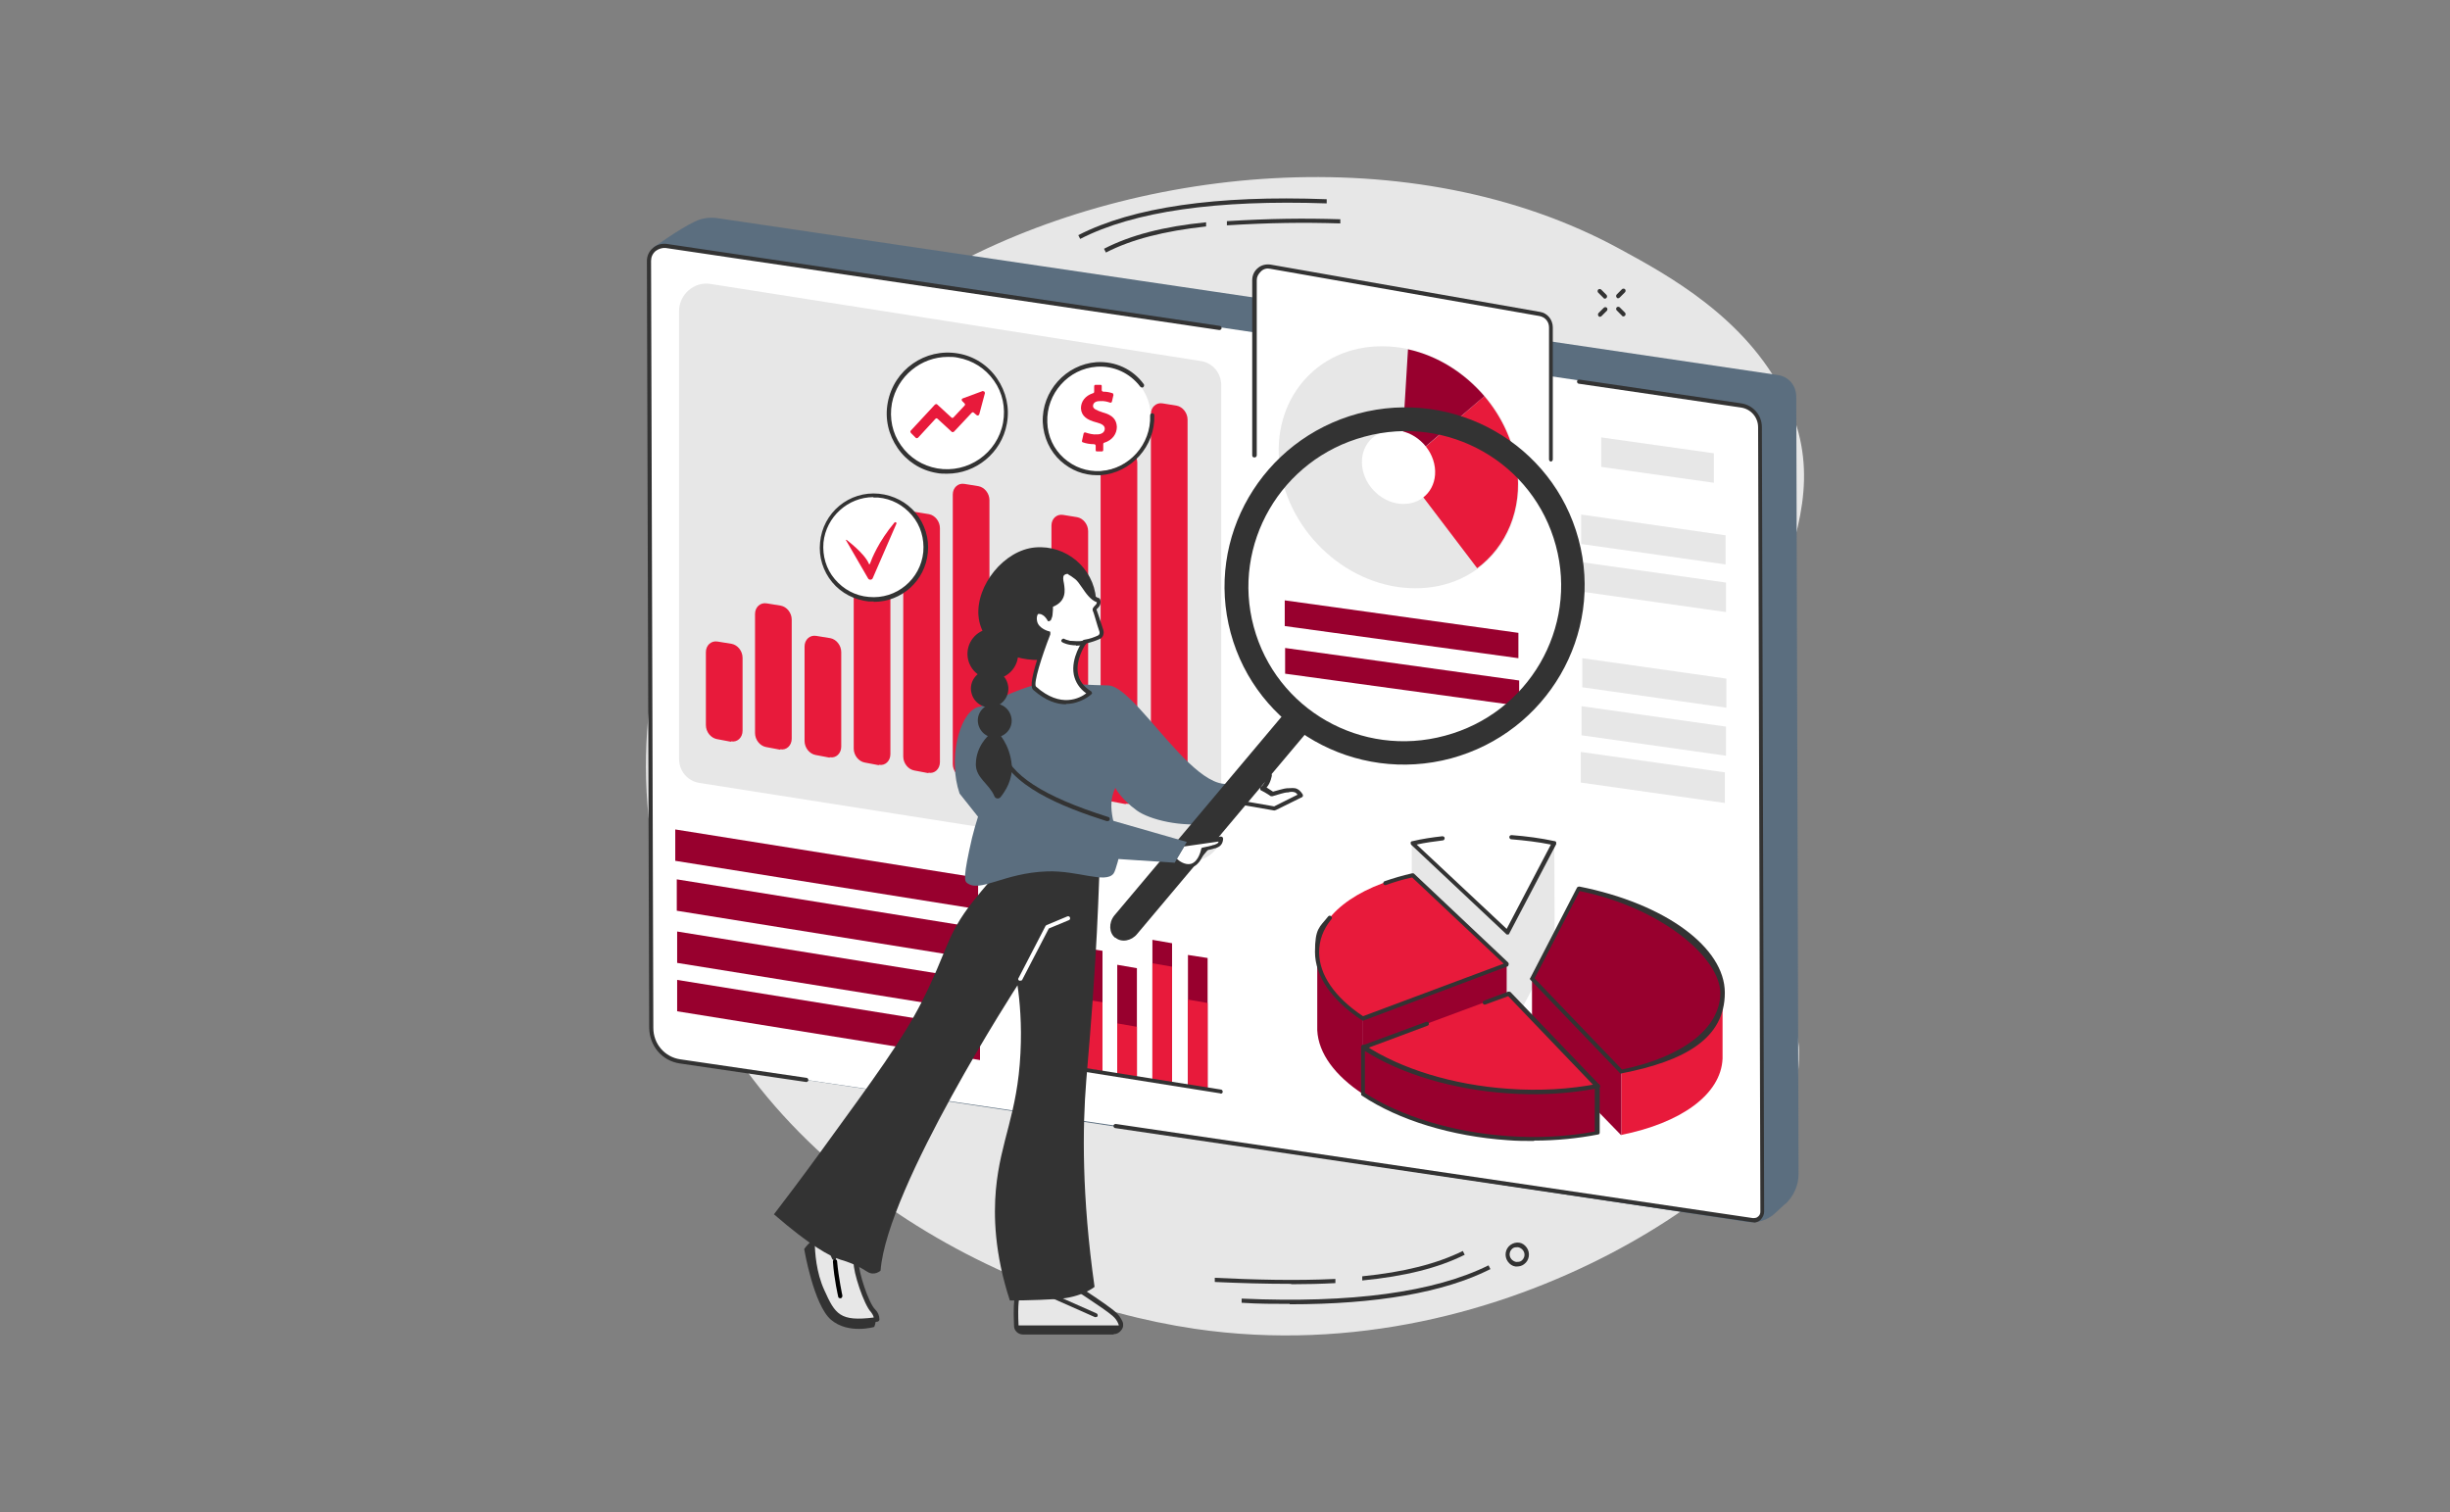 <?xml version="1.0" encoding="UTF-8"?>
<svg id="Text" xmlns="http://www.w3.org/2000/svg" viewBox="0 0 648 400">
  <rect x="0" y="0" width="648" height="400" fill="#808080" stroke="none"/>
  <defs>
    <style>
      .cls-1 {
        fill: #99b9ff;
      }

      .cls-2 {
        fill: #5b6e7f;
      }

      .cls-3 {
        fill: #fff;
      }

      .cls-4 {
        fill: #caddff;
      }

      .cls-5 {
        fill: #98002e;
      }

      .cls-6 {
        fill: #333;
      }

      .cls-7 {
        fill: #e81a3b;
      }

      .cls-8 {
        fill: #e7e7e7;
      }
    </style>
  </defs>
  <path class="cls-8" d="M472,104.7c-10.3-20.7-30.8-31.9-43.5-38.8-54.9-30-129.8-22-179.5,6-49.1,27.6-91.9,92.9-74,163.9,18,71.3,88.1,107.9,141.1,115.7,84.2,12.3,154.9-43.8,158.8-63.3,1.2-6,.9-11.3.9-11.3-1.5-14.1-13.1-22.4-15.8-54.5-5-59,29.9-81.4,12-117.7h0Z"/>
  <path class="cls-6" d="M428,78.9c-.1,0-.3,0-.4-.2-.2-.2-.2-.6,0-.8l1.4-1.4c.2-.2.6-.2.8,0s.2.6,0,.8l-1.4,1.4c-.1.1-.3.2-.4.2h0Z"/>
  <path class="cls-6" d="M423.2,83.8c-.1,0-.3,0-.4-.2-.2-.2-.2-.6,0-.8l1.4-1.4c.2-.2.6-.2.8,0,.2.2.2.6,0,.8l-1.4,1.4c-.1.1-.3.2-.4.2h0Z"/>
  <path class="cls-6" d="M424.5,79c-.1,0-.3,0-.4-.2l-1.4-1.4c-.2-.2-.2-.6,0-.8.2-.2.6-.2.8,0l1.4,1.4c.2.2.2.6,0,.8s-.3.2-.4.2h0Z"/>
  <path class="cls-6" d="M429.4,83.7c-.1,0-.3,0-.4-.2l-1.4-1.4c-.2-.2-.2-.6,0-.8.2-.2.6-.2.8,0l1.4,1.4c.2.2.2.6,0,.8-.1.1-.3.2-.4.2h0Z"/>
  <path class="cls-6" d="M401.3,335h-.5c-.8-.1-1.5-.6-2-1.3-1-1.4-.7-3.4.7-4.4h0c.7-.5,1.5-.7,2.3-.6s1.5.6,2,1.3c1,1.4.7,3.4-.7,4.4-.5.4-1.2.6-1.8.6h0ZM400.1,330.2c-.9.7-1.1,1.9-.4,2.8.3.4.8.7,1.3.8.5,0,1,0,1.4-.3.9-.7,1.1-1.9.4-2.8-.3-.4-.8-.7-1.3-.8-.5,0-1,0-1.4.3h0Z"/>
  <path class="cls-6" d="M341.1,344.9c-4.1,0-8.3,0-12.7-.3v-1.1c29.1,1.3,51-1.7,65.3-8.8l.5,1c-12.3,6.2-30.1,9.3-53.1,9.3h0v-.1Z"/>
  <path class="cls-6" d="M360.3,338.7v-1.1c11-1.1,19.7-3.3,26.6-6.7l.5,1c-7,3.5-15.8,5.7-27.1,6.8h0Z"/>
  <path class="cls-6" d="M341.5,339.6c-6.8,0-13.7-.2-20.2-.5v-1.1c10.3.5,21.3.8,31.9.3v1.1c-3.8.2-7.7.3-11.7.3h0v-.1Z"/>
  <path class="cls-6" d="M285.7,63.2l-.5-1c14.4-7.4,36.5-10.6,65.7-9.5v1.1c-29.1-1-51,2.1-65.2,9.4h0Z"/>
  <path class="cls-6" d="M292.5,66.8l-.5-1c7-3.6,15.8-5.9,27-7v1.1c-11,1.2-19.7,3.4-26.5,6.9h0Z"/>
  <path class="cls-6" d="M324.5,59.6v-1.1c11.6-.7,20.3-.8,30-.5v1.1c-9.7-.3-18.4-.2-30,.5h0Z"/>
  <path class="cls-2" d="M472.2,318.4l-2.7,2.5c-2,1.9-4.8,2.7-7.4,2.3l-283.2-42.7c-3.8-.6-5.6-4.5-5.6-8.3l-1.9-195.2c0-2.3,1.4-11.5,1.4-11.5,0,0,6.9-5,11-6.9,1.9-.9,3.9-1.2,5.9-.9l280.5,41.5c2.9.4,4.9,2.8,4.9,5.8l.6,205.6c0,3-1.3,5.8-3.5,7.9h0v-.1Z"/>
  <path class="cls-3" d="M463.6,322.7l-283.8-42c-4.4-.7-7.6-4.3-7.6-8.9l-.6-202.9c0-2.4,2.2-4.3,4.5-4l284.6,42.1c2.9.4,4.9,2.8,4.9,5.8l.6,207.5c0,1.4-1.3,2.5-2.6,2.3h0v.1Z"/>
  <path class="cls-6" d="M213.2,286.2h0l-33.4-4.9c-4.7-.7-8-4.6-8.1-9.4l-.6-202.9c0-1.3.6-2.6,1.6-3.4,1-.9,2.3-1.2,3.5-1.1l146.4,21.7c.3,0,.5.3.5.6s-.3.5-.6.5l-146.4-21.7c-.9-.1-1.9.2-2.7.8-.8.7-1.2,1.6-1.2,2.6l.6,202.9c0,4.2,3,7.7,7.1,8.3l33.4,4.9c.3,0,.5.3.5.6s-.3.5-.5.5h-.1Z"/>
  <path class="cls-6" d="M463.9,323.3h-.4l-168.5-24.9c-.3,0-.5-.3-.5-.6s.3-.5.6-.5l168.5,24.9c.5,0,1,0,1.4-.4.4-.3.6-.8.6-1.3l-.6-207.5c0-2.6-1.9-4.8-4.5-5.2l-42.9-6.3c-.3,0-.5-.3-.5-.6s.3-.5.6-.5l42.9,6.3c3.1.5,5.4,3.1,5.4,6.3l.6,207.5c0,.8-.4,1.6-1,2.2-.5.5-1.2.7-1.8.7h0l.1-.1Z"/>
  <path class="cls-8" d="M314.7,227.5l-129.7-20.4c-3.2-.5-5.4-3.2-5.4-6.4v-118.4c0-4.4,4-7.9,8.3-7.2l129.7,20.4c3.2.5,5.4,3.2,5.4,6.4v118.4c0,4.4-4,7.9-8.3,7.2h0Z"/>
  <path class="cls-7" d="M193.3,196.2l-3.7-.7c-1.6-.3-2.9-1.9-2.9-3.7v-19.3c0-1.8,1.4-3.1,3.1-2.8l3.7.6c1.6.3,2.9,1.9,2.9,3.7v19.3c0,1.8-1.4,3.1-3,2.8h0l-.1.1Z"/>
  <path class="cls-7" d="M206.3,198.3l-3.7-.7c-1.6-.3-2.9-1.9-2.9-3.7v-31.5c0-1.8,1.4-3.1,3.1-2.8l3.7.6c1.6.3,2.9,1.9,2.9,3.7v31.5c0,1.8-1.4,3.1-3,2.8h0l-.1.1Z"/>
  <path class="cls-7" d="M219.4,200.4l-3.7-.7c-1.6-.3-2.9-1.9-2.9-3.7v-25c0-1.8,1.4-3.1,3.1-2.8l3.7.6c1.6.3,2.9,1.9,2.9,3.7v25c0,1.8-1.4,3.1-3,2.8h0l-.1.1Z"/>
  <path class="cls-7" d="M232.4,202.4l-3.7-.7c-1.6-.3-2.9-1.9-2.9-3.7v-49.2c0-1.8,1.4-3.1,3.1-2.8l3.7.6c1.6.3,2.9,1.9,2.9,3.7v49.2c0,1.8-1.4,3.1-3,2.8h0l-.1.1Z"/>
  <path class="cls-7" d="M245.5,204.5l-3.7-.7c-1.6-.3-2.9-1.9-2.9-3.7v-61.9c0-1.8,1.4-3.1,3.1-2.8l3.7.6c1.6.3,2.9,1.9,2.9,3.7v61.9c0,1.8-1.4,3.1-3,2.8h0l-.1.1Z"/>
  <path class="cls-7" d="M258.6,206.5l-3.7-.7c-1.6-.3-2.9-1.9-2.9-3.7v-71.3c0-1.8,1.4-3.1,3.1-2.8l3.7.6c1.6.3,2.9,1.9,2.9,3.7v71.3c0,1.8-1.4,3.1-3,2.8l-.1.1Z"/>
  <path class="cls-7" d="M271.6,208.6l-3.7-.7c-1.6-.3-2.9-1.9-2.9-3.7v-50.6c0-1.8,1.4-3.1,3.1-2.8l3.7.6c1.6.3,2.9,1.9,2.9,3.7v50.7c0,1.8-1.4,3.1-3,2.8h-.1Z"/>
  <path class="cls-7" d="M284.7,210.6l-3.7-.7c-1.6-.3-2.9-1.9-2.9-3.7v-67.2c0-1.8,1.4-3.1,3.1-2.8l3.7.6c1.6.3,2.9,1.9,2.9,3.7v67.2c0,1.8-1.4,3.1-3,2.8h0l-.1.1Z"/>
  <path class="cls-7" d="M297.7,212.7l-3.7-.7c-1.6-.3-2.9-1.9-2.9-3.7v-87.4c0-1.8,1.4-3.1,3.1-2.8l3.7.6c1.6.3,2.9,1.9,2.9,3.7v87.4c0,1.8-1.4,3.1-3,2.8h0l-.1.1Z"/>
  <path class="cls-7" d="M311,214.8l-3.7-.7c-1.6-.3-2.9-1.9-2.9-3.7v-100.9c0-1.8,1.4-3.1,3.1-2.8l3.7.6c1.6.3,2.9,1.9,2.9,3.7v101c0,1.8-1.4,3.1-3,2.8h-.1Z"/>
  <path class="cls-3" d="M323,292.8l-52-8.3c-1.7-.3-3-1.9-3-3.7v-51.7c0-1.8,1.3-3,3-2.7l52,8.3c1.7.3,3,1.9,3,3.7v51.7c0,1.8-1.3,3-3,2.7h0Z"/>
  <polygon class="cls-1" points="281.8 281.8 276.6 280.9 276.6 243.6 281.8 244.5 281.8 281.8"/>
  <polygon class="cls-4" points="281.8 281.8 276.6 280.9 276.6 256.9 281.8 257.7 281.8 281.8"/>
  <polygon class="cls-5" points="291.6 283.3 286.4 282.5 286.4 250.7 291.6 251.5 291.6 283.3"/>
  <polygon class="cls-7" points="291.6 283.3 286.4 282.5 286.4 264.3 291.6 265.1 291.6 283.3"/>
  <polygon class="cls-5" points="300.7 285 295.5 284.1 295.5 255.2 300.7 256.1 300.7 285"/>
  <polygon class="cls-7" points="300.7 285 295.5 284.1 295.5 270.7 300.7 271.6 300.7 285"/>
  <polygon class="cls-5" points="310 286.8 304.8 286 304.8 248.6 310 249.5 310 286.8"/>
  <polygon class="cls-7" points="310 286.8 304.8 286 304.8 254.8 310 255.7 310 286.8"/>
  <polygon class="cls-5" points="319.4 288.1 314.2 287.3 314.2 252.6 319.4 253.4 319.4 288.1"/>
  <polygon class="cls-7" points="319.4 288.1 314.2 287.3 314.2 264.4 319.4 265.3 319.4 288.1"/>
  <path class="cls-6" d="M322.7,289.2h0l-50.3-8c-1-.2-1.8-1.1-1.8-2.2l.2-44.1c0-.3.2-.5.6-.5h0c.3,0,.6.3.5.6l-.2,44.1c0,.5.4,1,.9,1.1l50.3,8c.3,0,.5.3.5.6s-.3.5-.5.5h0l-.2-.1Z"/>
  <path class="cls-3" d="M406.1,204l-71.2-12.5c-1.7-.3-3-1.8-3-3.5v-113.9c0-2.2,2-3.9,4.2-3.5l71.2,12.5c1.7.3,3,1.8,3,3.5v113.9c0,2.2-2,3.9-4.2,3.5h0Z"/>
  <g>
    <path class="cls-8" d="M401.4,123.7c2.4,17.7-9.8,32-27.1,31.9-17.4,0-33.4-14.4-35.8-32.1s9.8-32,27.1-31.9c17.4,0,33.4,14.4,35.8,32.1h0Z"/>
    <path class="cls-7" d="M370.5,123.7l20.2,26.6c7.7-5.7,12-15.5,10.5-26.6-1-7.1-4.1-13.6-8.6-18.9l-22.1,19h0v-.1Z"/>
    <path class="cls-5" d="M372.4,92.4l-1.9,31.3,22.1-18.9c-5.3-6.2-12.4-10.7-20.2-12.4Z"/>
    <path class="cls-3" d="M379.5,123.6c.7,5.4-3,9.7-8.3,9.7s-10.2-4.4-10.9-9.8,3-9.7,8.3-9.7,10.2,4.4,10.9,9.8Z"/>
  </g>
  <polygon class="cls-5" points="401.6 174.1 339.8 165.6 339.8 158.8 401.6 167.4 401.6 174.1"/>
  <polygon class="cls-5" points="401.8 186.7 339.9 178.2 339.9 171.4 401.8 180 401.8 186.7"/>
  <path class="cls-6" d="M410.3,122.1c-.3,0-.6-.2-.6-.6v-34.9c0-1.5-1-2.7-2.5-3l-71.2-12.5c-.9-.2-1.8,0-2.5.7s-1.1,1.4-1.1,2.3v46.3c0,.3-.2.6-.6.6s-.6-.2-.6-.6v-46.3c0-1.2.5-2.4,1.5-3.2.9-.8,2.2-1.1,3.4-.9l71.2,12.5c2,.3,3.4,2.1,3.4,4.1v34.9c0,.3-.2.6-.6.6h.2Z"/>
  <g>
    <path class="cls-3" d="M411.1,223.1c-4-.8-8.1-1.3-12.4-1.6-9.1-.6-17.6,0-25,1.6v.1l25,23.5,12.4-23.6h0Z"/>
    <polygon class="cls-8" points="411.2 250.3 411.1 223.1 398.6 246.8 398.6 274.2 411.2 250.3"/>
    <polygon class="cls-8" points="398.7 246.7 373.4 223.1 373.4 248.8 398.7 272.1 398.7 246.7"/>
    <path class="cls-6" d="M398.7,247.2c-.1,0-.3,0-.4-.2l-25-23.5c-.2-.2-.2-.4-.2-.6s.2-.4.5-.4c2.5-.6,5.2-1,7.9-1.3.3,0,.6.2.6.5s-.2.6-.5.6c-2.4.3-4.7.6-6.9,1.1l23.8,22.3,11.7-22.3c-3.4-.7-7-1.1-10.5-1.4-.3,0-.5-.3-.5-.6s.3-.5.6-.5c3.9.3,7.7.8,11.4,1.6.2,0,.3.1.4.3v.5l-12.4,23.6c0,.2-.2.3-.4.3h-.1ZM373.9,223.6h0Z"/>
  </g>
  <g>
    <path class="cls-7" d="M360.4,269.3l38-14.3c.1,0,.2-.2,0-.3l-24.8-23.4c-15.1,3.4-25.3,11-25.3,20.5s4.5,12.5,12.1,17.5h0Z"/>
    <polygon class="cls-5" points="360.4 269.3 360.4 289.3 398.5 273.1 398.5 254.9 360.4 269.3"/>
    <path class="cls-5" d="M360.5,289.4c-7.3-4.8-11.8-10.7-12.1-16.9v-20.7c0,6.4,4.5,12.5,12.1,17.5v20.1h0Z"/>
    <path class="cls-6" d="M360.4,269.8h-.3c-8-5.3-12.3-11.7-12.3-18s1.2-6.5,3.5-9.4c.2-.2.5-.3.8,0,.2.2.3.5,0,.8-2.2,2.7-3.2,5.6-3.2,8.7,0,5.9,4.1,11.9,11.6,16.9l37.2-13.9-24.2-22.8c-2.4.5-4.7,1.2-6.9,2-.3.1-.6,0-.7-.3s0-.6.3-.7c2.3-.8,4.7-1.5,7.3-2.1.2,0,.4,0,.5.1l24.8,23.4c.2.2.3.4.2.7,0,.2-.2.5-.5.5l-38,14.3h-.2l.1-.2Z"/>
  </g>
  <g>
    <path class="cls-7" d="M428.8,283.5c15.9-3.2,26.7-10.9,26.8-20.7v17.2c-.4,9.6-11.2,17.1-26.8,20.2v-16.7h0Z"/>
    <polygon class="cls-5" points="405.2 258.9 428.8 283.3 428.8 300.3 405.2 276 405.2 258.9"/>
    <g>
      <path class="cls-5" d="M428.8,283.5c15.9-3.2,26.8-11,26.8-20.8s-16.2-23.2-38.1-27.6l-12.3,23.8,23.6,24.6h0Z"/>
      <path class="cls-6" d="M428.8,284c-.2,0-.3,0-.4-.2l-23.6-24.6c-.2-.2-.2-.4,0-.6l12.3-23.8c.1-.2.4-.3.6-.3,22.7,4.5,38.5,16.1,38.5,28.1s-10.4,18-27.2,21.3h-.1l-.1.1ZM405.9,258.8l23.1,24.1c16.1-3.3,26-11,26-20.2s-15.3-22.5-37.2-27l-11.9,23.1h0Z"/>
    </g>
  </g>
  <g>
    <path class="cls-7" d="M360.4,277c9.3,6.2,23,10.6,38.4,11.7,8.5.6,16.6,0,23.7-1.3l-23.6-24.6-38.5,14.3h0v-.1Z"/>
    <path class="cls-6" d="M405.7,289.5c-2.3,0-4.6,0-6.9-.2-14.9-1-28.9-5.3-38.6-11.8-.2-.1-.3-.3-.2-.5,0-.2.2-.4.4-.5l16.8-6.2c.3-.1.6,0,.7.3s0,.6-.3.7l-15.8,5.9c9.5,6,23,10,37.2,11,7.8.5,15.6.2,22.5-1.1l-22.6-23.6-6,2.2c-.3.1-.6,0-.7-.3s0-.6.3-.7l6.4-2.4c.2,0,.4,0,.6.1l23.6,24.6c.1.1.2.4.1.5s-.2.3-.4.4c-5.2,1-11,1.6-16.9,1.6h-.2Z"/>
    <g>
      <path class="cls-5" d="M422.4,287.3v12.4c-7.1,1.4-15.1,1.9-23.6,1.3-15.3-1.1-29.1-5.5-38.3-11.7v-12.4c9.3,6.2,23,10.6,38.3,11.7,8.5.6,16.6,0,23.6-1.3h0Z"/>
      <path class="cls-6" d="M405.7,301.8c-2.3,0-4.6,0-6.9-.2-14.8-1-28.9-5.3-38.6-11.8-.2-.1-.2-.3-.2-.5v-10.5c0-1.5,0-2.3.3-2.4h.6c9.5,6.3,23.4,10.6,38.1,11.6,8.2.6,16.3.1,23.5-1.3.3,0,.5,0,.6.4v12.5c0,.3-.2.5-.5.5-5.2,1-10.9,1.6-16.8,1.6h0l-.1.1ZM361,289.1c9.5,6.2,23.3,10.4,37.8,11.4,8,.6,16,.1,23-1.2v-11.3c-7.1,1.3-15.1,1.8-23.1,1.2-14.4-1-28.1-5.1-37.7-11.2v11.1h0ZM422.4,299.7h0Z"/>
    </g>
  </g>
  <polygon class="cls-5" points="258.7 240.5 178.6 227.7 178.6 219.4 258.7 232.2 258.7 240.5"/>
  <polygon class="cls-5" points="259.1 253.8 179 240.9 179 232.6 259.1 245.5 259.1 253.8"/>
  <polygon class="cls-5" points="259.2 267.6 179.1 254.7 179.1 246.4 259.2 259.3 259.2 267.6"/>
  <polygon class="cls-5" points="259.2 280.4 179.1 267.5 179.1 259.2 259.2 272.1 259.2 280.4"/>
  <polygon class="cls-8" points="453.3 127.7 423.5 123.5 423.5 115.7 453.3 119.9 453.3 127.7"/>
  <polygon class="cls-8" points="456.4 149.3 418.2 143.9 418.2 136.1 456.4 141.6 456.4 149.3"/>
  <polygon class="cls-8" points="456.5 161.9 418.3 156.5 418.3 148.7 456.5 154.1 456.5 161.9"/>
  <polygon class="cls-8" points="456.6 187.2 418.5 181.8 418.5 174.1 456.6 179.5 456.6 187.2"/>
  <polygon class="cls-8" points="456.5 199.9 418.3 194.5 418.3 186.8 456.5 192.2 456.5 199.9"/>
  <polygon class="cls-8" points="456.2 212.4 418.1 207 418.1 198.9 456.2 204.3 456.2 212.4"/>
  <g>
    <path class="cls-8" d="M296.3,349.9c-.3-.7-.8-1.6-1.6-2.3-2.4-2.2-14.3-9.7-14.3-9.7,0,0-7.6-.2-4.7,3.8,0,0-4.5-.3-6,.1-1.1.3-1,5.9-.9,8.8,0,1,.9,1.8,1.9,1.8h23.9c1.3,0,2.2-1.3,1.8-2.5h-.1Z"/>
    <path class="cls-6" d="M294.5,353h-23.9c-1.3,0-2.4-1-2.4-2.3-.4-9,.7-9.3,1.3-9.4,1.1-.3,3.7-.2,5.2-.2-.3-.7-.3-1.3,0-1.9,1-1.9,5.2-1.9,5.7-1.9h.3c.5.3,11.9,7.5,14.4,9.8.8.7,1.4,1.6,1.8,2.5.3.7.2,1.6-.3,2.2-.5.7-1.2,1.1-2,1.1h0l-.1.1ZM269.9,342.4c-.3.3-.8,2.4-.5,8.3,0,.7.6,1.3,1.3,1.3h23.9c.4,0,.8-.2,1.1-.6.2-.4.3-.8.1-1.2h0c-.3-.8-.8-1.5-1.5-2.1-2.2-2-12.8-8.7-14.1-9.6-1.6,0-4,.3-4.6,1.3-.2.4,0,1,.4,1.7.1.2.1.4,0,.6s-.3.3-.5.3c-1.2,0-4.6-.2-5.8,0h.2Z"/>
  </g>
  <path class="cls-6" d="M268.8,350.6h0c0,1,.9,1.8,1.9,1.8h23.9c1.1,0,1.9-.8,1.9-1.8h-27.7Z"/>
  <path class="cls-6" d="M289.8,348.4h-.2l-11.5-5.1c-.3-.1-.4-.5-.3-.7s.5-.4.7-.3l11.5,5.1c.3.1.4.5.3.7,0,.2-.3.3-.5.3h0Z"/>
  <path class="cls-6" d="M217.5,341.5c-2.1-4.7-2.5-10.2-2.6-13.4-.8.6-1.6,1.4-2.2,2.3,0,0,2.5,14.8,7.1,18.7,4.6,3.9,11.4,1.9,11.4,1.9,0,0,.5-.9.4-2.1-9.4,1.3-11-.5-14.2-7.5h0l.1.1Z"/>
  <g>
    <path class="cls-8" d="M231.7,349c0-.7-.3-1.5-1-2.2-1.8-1.8-4.7-10.5-4.4-12.6s1.4-6.2-4.2-4.7l-1.5,3.5c-2.1-4.4.8-7.7.8-7.7,0,0-3.5.5-6.5,2.9,0,3.2.4,8.7,2.6,13.4,3.2,7,4.8,8.8,14.2,7.5h0v-.1Z"/>
    <path class="cls-6" d="M227.1,349.9c-5.8,0-7.5-2.5-10.1-8.2-2.1-4.7-2.6-10-2.6-13.6,0-.2,0-.3.2-.4,3.1-2.4,6.6-3,6.8-3s.5,0,.6.3c.1.2,0,.5,0,.6s-2.2,2.5-1.2,5.8l1-2.2c0-.2.2-.3.4-.3,2-.5,3.5-.4,4.3.3,1.2,1,.9,3,.7,4.4v.6c-.2,2,2.5,10.5,4.3,12.2.7.7,1.1,1.6,1.1,2.6,0,.3-.2.5-.5.6-1.8.2-3.3.4-4.7.4h0l-.3-.1ZM215.5,328.3c0,3,.4,8.3,2.5,12.9,2.9,6.5,4.2,8.4,13.1,7.3-.1-.5-.4-1-.7-1.4-1.9-1.9-4.8-10.8-4.6-13.1v-.6c.2-1.2.4-2.7-.3-3.4-.5-.5-1.6-.5-3-.2l-1.4,3.2c0,.2-.3.3-.5.3s-.4-.1-.5-.3c-1.5-3.1-.7-5.7.1-7.1-1.2.3-3,1-4.7,2.3h0v.1Z"/>
  </g>
  <path d="M222.2,343.4c-.3,0-.5-.2-.5-.4,0,0-1.1-4.7-1.4-9.3,0-.3.2-.6.5-.6s.6.2.6.5c.4,4.5,1.4,9.1,1.4,9.1,0,.3-.1.6-.4.7h-.2Z"/>
  <path class="cls-6" d="M269.2,260.5s-34.6,53.4-36.3,75.6c0,0-1.6,1.5-3.5.3-3.4-2.2-6.4-3-7.1-3.2-2.8-.9-7.9-3.6-17.6-12,3-3.9,7.3-9.6,12.4-16.6,14.4-19.8,21.6-29.6,26.7-39.6,6.9-13.6,6.4-17.5,13.5-26.5,6.1-7.7,13.3-15,13.3-15,0,0,15.8-2,20.3,4.4-.2,5.3-.6,16.6-1.2,26.1-1,16.3-2,26.7-2.4,31.9-1,12.4-1.2,30.5,2.2,54.5,0,0-3.4,2.8-9.8,3.2-6.4.4-12.6.4-12.6.4-4.1-12.5-4.3-22.5-3.7-29.3,1.2-13.1,5.7-19.9,6.5-36.1.4-7.7-.2-14-.8-18.1h.1Z"/>
  <path class="cls-3" d="M269.9,259.4h-.3c-.3-.1-.4-.5-.2-.7l7.1-13.7c0-.1.2-.2.3-.3l5.5-2.3c.3-.1.6,0,.7.3s0,.6-.3.7l-5.3,2.2-7,13.5c0,.2-.3.3-.5.3h0Z"/>
  <path class="cls-3" d="M342.8,209.2c-.7-.4-1.7-.2-2.5-.1-.7,0-3.9,1-3.9,1,0,0-1.1-.8-2.6-1.6,1.4-.9,1.8-3.4,1.8-3.4l-7.1,2.2c-3.3.7-3,4.6-3,4.6l11.5,2,6.9-3.4s-.5-.9-1.2-1.3h.1Z"/>
  <path class="cls-6" d="M337.1,214.4h0l-11.5-2c-.2,0-.4-.3-.5-.5-.1-1.5.5-4.5,3.5-5.2l7.1-2.2c.2,0,.4,0,.5.1s.2.3.2.5c0,0-.3,2-1.4,3.2.8.5,1.4.9,1.7,1.1.8-.2,3.1-.9,3.7-.9h.3c.7,0,1.7-.2,2.4.2h0c.9.4,1.4,1.4,1.5,1.5v.4c0,.1-.2.3-.3.3l-6.9,3.4h-.2l-.1.1ZM326.1,211.4l10.9,1.9,6.2-3.1c-.2-.2-.4-.5-.7-.6-.5-.2-1.2-.2-1.8,0h-.3c-.5,0-2.5.6-3.8,1h-.5s-1.1-.8-2.5-1.5c-.2,0-.3-.3-.3-.5s0-.4.2-.5c.7-.4,1.1-1.4,1.3-2.1l-6.1,1.9h0c-2.2.5-2.6,2.6-2.6,3.6h0v-.1Z"/>
  <path class="cls-2" d="M259.1,187c19.8-8.9,15.3-6,34-5.7,8.6.2,28.7,40.5,37.6,20.5,4.3,20.8-23.2,17.5-30,12.6-4.4-3.2-5.7-6-5.7-6-2.6,5.3.3,10.6,1.3,16.5,0,.7-1.2,5.5-1.8,6.2-2.2,2.7-9.4-.9-17.6-.6-11.5.4-17.8,5.8-21.2,3-.6-.5-1-1.5,1.4-11.9,2-8.2,4.8-13,3.1-15-3.2-3.7-3.9-18.3-1-19.6h-.1Z"/>
  <path class="cls-6" d="M295,248.1h0c-1.7-1.3-1.8-4-.3-5.9l46.6-55.4,6.1,4.8-46.6,55.4c-1.5,1.9-4.2,2.4-5.8,1h0v.1Z"/>
  <path class="cls-6" d="M417.5,142.6c-6.8-25.2-32.9-40-58.3-33.2-25.4,6.9-40.5,32.8-33.7,58s32.9,40,58.3,33.2c25.4-6.9,40.5-32.8,33.7-58h0ZM331.6,165.8c-5.9-21.8,7.2-44.4,29.3-50.3,22.1-6,44.7,6.9,50.6,28.8,5.9,21.8-7.2,44.4-29.3,50.3-22.1,6-44.7-6.9-50.6-28.8Z"/>
  <path class="cls-3" d="M310.5,227.2l2.4-3.9,10.1-1.4s0,.8-.4,1.3-1.1.7-1.6.9-2.9.7-2.9.7c0,0-.7,3.7-3.1,4.4s-4.6-1.8-4.6-1.8h0l.1-.2Z"/>
  <path class="cls-6" d="M314.2,229.7c-2.3,0-4.1-2-4.2-2.2-.2-.2-.2-.4,0-.6l2.4-3.9c0-.1.2-.2.4-.3l10.1-1.4c.2,0,.3,0,.4.1s.2.3.2.4,0,1-.5,1.6c-.4.6-1.1.8-1.6,1h-.2c-.4.2-1.9.5-2.6.6-.3,1-1.2,3.8-3.4,4.4-.3.1-.7.1-1,.1h0v.2ZM311.2,227.1c.6.6,2.2,1.8,3.8,1.4,2.1-.6,2.7-3.9,2.7-3.9,0-.2.2-.4.4-.4.9-.2,2.5-.5,2.8-.7h.2c.4-.2.9-.3,1.1-.6,0,0,.1-.2.1-.3l-9.1,1.3-2,3.3h0v-.1ZM310.5,227.2h0Z"/>
  <path class="cls-2" d="M258.2,187.2c3.7-2,6,9.3,14.6,22.5,1,1.1,2.3,1.8,3.8,2.3l37.3,10.7-3.2,5.5-38.2-2.5c-4.2-.3-8-2.3-10.6-5.6l-8.1-10.2c-3.1-9-.1-20.8,4.4-22.7h0Z"/>
  <path class="cls-6" d="M292.9,217.2h-.2c-11.9-3.8-26-9.4-28.7-19,0-.3,0-.6.4-.7s.6,0,.7.4c2,7,10.6,12.7,28,18.2.3,0,.5.4.4.7,0,.2-.3.4-.5.4h-.1Z"/>
  <path class="cls-6" d="M258.8,163c-.7-8.2,6.8-17.5,15-18.2s15.4,5.4,16.1,13.6c.7,8.2-5.4,15.5-13.6,16.1-8.2.7-16.8-3.4-17.5-11.6h0v.1Z"/>
  <circle class="cls-6" cx="262.59" cy="172.95" r="6.7" transform="translate(-18.34 31.73) rotate(-6.68)"/>
  <path class="cls-6" d="M257,183.5c-.8-2.6.8-5.4,3.4-6.1,2.6-.8,5.4.8,6.1,3.4.8,2.6-.8,5.4-3.4,6.1-2.6.8-5.4-.8-6.1-3.4Z"/>
  <path class="cls-6" d="M261.6,194.4s-3.5,2.9-3.5,7.8c0,3.6,3.6,5.2,4.9,8.4.3.7,1.1.8,1.6.3,1.3-1.6,3.3-4.7,3-8.5-.5-5.7-3.8-8.8-3.8-8.8l-2.2.9h0v-.1Z"/>
  <path class="cls-6" d="M258.8,191.8c-.7-2.4.7-4.8,3.1-5.5s4.8.7,5.5,3.1c.7,2.4-.7,4.8-3.1,5.5s-4.8-.7-5.5-3.1Z"/>
  <g>
    <path class="cls-3" d="M282.5,151.3c1,.7,1.5.8,2.3,1.5,1.6,1.3,3.2,5.4,5.8,6.1.4,1.4-.7,1.6-1.1,2.4.4.7,1.1,3.8,1.8,5.7.2.7,0,1.4-.7,1.7-1.1.5-2.3.9-3.7,1.2,0,0-6.4,8.7,1.3,13.6,0,0-6.3,6.1-14.6-1.3-1.5-1.3,3.7-14.4,3.7-14.4-.2,0-3.1-.9-3.6-3.2-.2-.8-.1-2.2.6-2.5s2,.3,2.9,1.8c.1-.4.2-.9.4-1.5.1-.8.2-1.7,0-2.1,6.7-2.5,0-8.6,4.8-9h.1Z"/>
    <path class="cls-6" d="M282,186.3c-2.5,0-5.4-.9-8.7-3.8-.6-.5-.9-1.9,1.1-8.3.8-2.6,1.8-5.1,2.2-6.2-1-.4-3-1.4-3.4-3.4-.2-1-.1-2.6.9-3.2.8-.4,2,0,2.9,1.1v-.3c.2-1.3,0-1.7,0-1.7,0-.1-.1-.3,0-.5,0-.2.2-.3.3-.3,3.3-1.2,3-3.2,2.7-5.2-.2-1.1-.3-2.2.3-3,.4-.5,1-.8,2-.8h.4c.4.3.7.5,1,.6.4.2.8.5,1.3.9.6.5,1.3,1.4,1.9,2.4,1.1,1.5,2.3,3.2,3.7,3.6.2,0,.3.2.4.4.3,1.2-.2,1.8-.7,2.3-.1.1-.2.2-.3.3.2.5.4,1.2.8,2.3.3,1,.7,2.2,1,3.1.3.9,0,2-.9,2.4-1.1.5-2.3.9-3.6,1.2-.6.8-2.8,4.4-2.2,7.9.3,1.9,1.5,3.5,3.4,4.7.1,0,.2.2.3.4s0,.3-.2.5c0,0-2.7,2.5-6.7,2.5h0l.1.1ZM274.8,162.4h-.2c-.3.2-.5,1.1-.3,1.9.4,2,3.1,2.7,3.2,2.7.2,0,.3.1.3.3v.5c-2.3,5.9-4.5,12.9-3.8,13.8,6.6,5.9,11.7,3,13.3,1.8-1.8-1.3-2.9-3-3.3-5-.8-4.4,2.3-8.8,2.5-9,0-.1.2-.2.4-.2,1.3-.2,2.4-.6,3.5-1.1.4-.2.5-.6.4-1-.3-.9-.7-2.1-1-3.2-.3-1-.6-2.1-.8-2.4v-.5c.2-.4.4-.6.6-.8.3-.3.5-.5.5-.9-1.7-.6-2.9-2.4-4-4-.6-.9-1.2-1.7-1.7-2.1-.4-.3-.7-.5-1.1-.8-.3-.2-.6-.3-.9-.6-.5,0-.8.2-1,.4-.3.4-.2,1.2,0,2.1.3,1.9.7,4.7-2.9,6.2,0,.5,0,1.1-.1,1.9,0,.5-.2,1.1-.4,1.5,0,.2-.3.3-.5.4s-.4,0-.5-.3c-.7-1.2-1.6-1.6-2-1.6h-.2Z"/>
  </g>
  <g>
    <path class="cls-6" d="M281.3,169.4s2.5,1.3,5.5.4l-5.5-.4Z"/>
    <path class="cls-6" d="M284.6,170.7c-2.1,0-3.5-.7-3.6-.8-.3-.1-.4-.5-.2-.7s.5-.4.7-.2c0,0,2.3,1.2,5.1.4.3,0,.6,0,.7.4s0,.6-.4.7c-.8.2-1.6.3-2.3.3h0v-.1Z"/>
  </g>
  <circle class="cls-3" cx="231.1" cy="144.8" r="13.8"/>
  <path class="cls-6" d="M231.1,159.1h-1.3c-3.8-.4-7.3-2.2-9.7-5.1-2.4-2.9-3.6-6.7-3.2-10.5.7-7.9,7.7-13.7,15.6-12.9,3.8.4,7.3,2.2,9.7,5.1,2.4,2.9,3.6,6.7,3.2,10.5-.7,7.4-6.9,13-14.3,13h0v-.1ZM231,131.5c-6.7,0-12.5,5.2-13.2,12-.3,3.5.7,7,3,9.7s5.4,4.4,9,4.7c7.3.7,13.7-4.7,14.4-11.9h.5-.5c.3-3.5-.7-7-3-9.7s-5.4-4.4-9-4.7h-1.2v-.1Z"/>
  <path class="cls-7" d="M223.7,142.8l5.9,10.2c.3.5,1,.4,1.2,0l6.3-14.5c.1-.3-.3-.5-.5-.3-4.2,5-6,9.5-6.5,10.9,0,.2-.3.2-.3,0-1.1-2.7-5.9-6.3-5.9-6.3h-.2Z"/>
  <path class="cls-3" d="M304.4,109.9c.3,7.7-5.7,14.3-13.3,14.8s-14-5.3-14.3-13,5.7-14.3,13.3-14.8c7.6-.5,14,5.3,14.3,13Z"/>
  <path class="cls-6" d="M290.2,125.7c-3.6,0-6.9-1.3-9.6-3.7-2.9-2.6-4.6-6.3-4.8-10.3-.3-8.2,6.1-15.3,14.2-15.9,4.9-.3,9.6,1.8,12.5,5.8.2.2.1.6-.1.8-.2.2-.6.1-.8-.1-2.7-3.6-7-5.6-11.5-5.3-7.5.5-13.4,7.1-13.1,14.7.1,3.7,1.7,7.1,4.4,9.5,2.7,2.4,6.1,3.6,9.7,3.4,7.5-.5,13.4-7.1,13.1-14.7,0-.3.2-.6.5-.6s.6.2.6.5c.3,8.2-6.1,15.3-14.2,15.9h-1,.1Z"/>
  <path class="cls-7" d="M289.8,119.2v-1.3c0-.2-.2-.4-.4-.4-1.1,0-2.2-.2-3-.5-.2,0-.3-.3-.2-.5l.4-1.8c0-.2.3-.4.5-.3.9.3,2,.6,3.1.5,1.2,0,2-.6,2-1.5,0-.8-.7-1.3-2.3-1.7-2.3-.6-3.9-1.6-4-3.7,0-1.8,1.1-3.3,3.2-4,.2,0,.3-.2.3-.4v-1.4c0-.2.1-.4.3-.4h1.3c.2,0,.4,0,.4.3v1.1c0,.2.2.4.4.4,1,0,1.8.2,2.4.4.2,0,.3.3.3.5l-.4,1.7c0,.2-.3.4-.5.3-.6-.2-1.5-.5-2.7-.4-1.4,0-1.8.7-1.8,1.3,0,.7.8,1.1,2.6,1.7,2.6.7,3.6,1.9,3.7,3.8,0,1.8-1.1,3.5-3.3,4.2-.2,0-.3.2-.3.4v1.5c0,.2-.1.4-.3.4h-1.3c-.2,0-.4,0-.4-.3h0v.1Z"/>
  <path class="cls-3" d="M235.4,106.6c1.5-8.4,9.6-14,18-12.5s14,9.5,12.5,17.9-9.6,14-18,12.5-14-9.5-12.5-17.9Z"/>
  <path class="cls-6" d="M250.5,125.3c-.9,0-1.9,0-2.8-.2-4.2-.7-7.9-3.1-10.3-6.6s-3.4-7.7-2.6-12c1.6-8.7,9.9-14.5,18.6-13,4.2.7,7.9,3.1,10.3,6.6s3.4,7.7,2.6,12c-1.4,7.7-8.2,13.2-15.8,13.2h0ZM250.7,94.4c-7.1,0-13.4,5.1-14.8,12.3h0c-.7,3.9.1,7.9,2.4,11.1,2.3,3.3,5.7,5.4,9.6,6.1,8.1,1.4,15.9-4,17.4-12.1.7-3.9-.1-7.9-2.4-11.1-2.3-3.3-5.7-5.4-9.6-6.1-.9-.2-1.7-.2-2.6-.2h0Z"/>
  <path class="cls-7" d="M260,103.4l-5.4,2c-.3.1-.3.5-.1.7l.6.6c.2.2.2.4,0,.6l-2.9,3.1c-.2.2-.4.2-.6,0l-3.7-3.4c-.2-.2-.4-.1-.6,0l-6.4,6.9c-.2.2-.1.4,0,.6l1.3,1.3c.2.2.4.1.6,0l4.6-5c.2-.2.4-.2.6,0l3.7,3.4c.2.2.4.1.6,0l4.7-5c.2-.2.4-.2.6,0l.7.6c.2.2.6.1.7-.2l1.5-5.6c0-.3-.2-.6-.5-.5h0v-.1Z"/>
</svg>